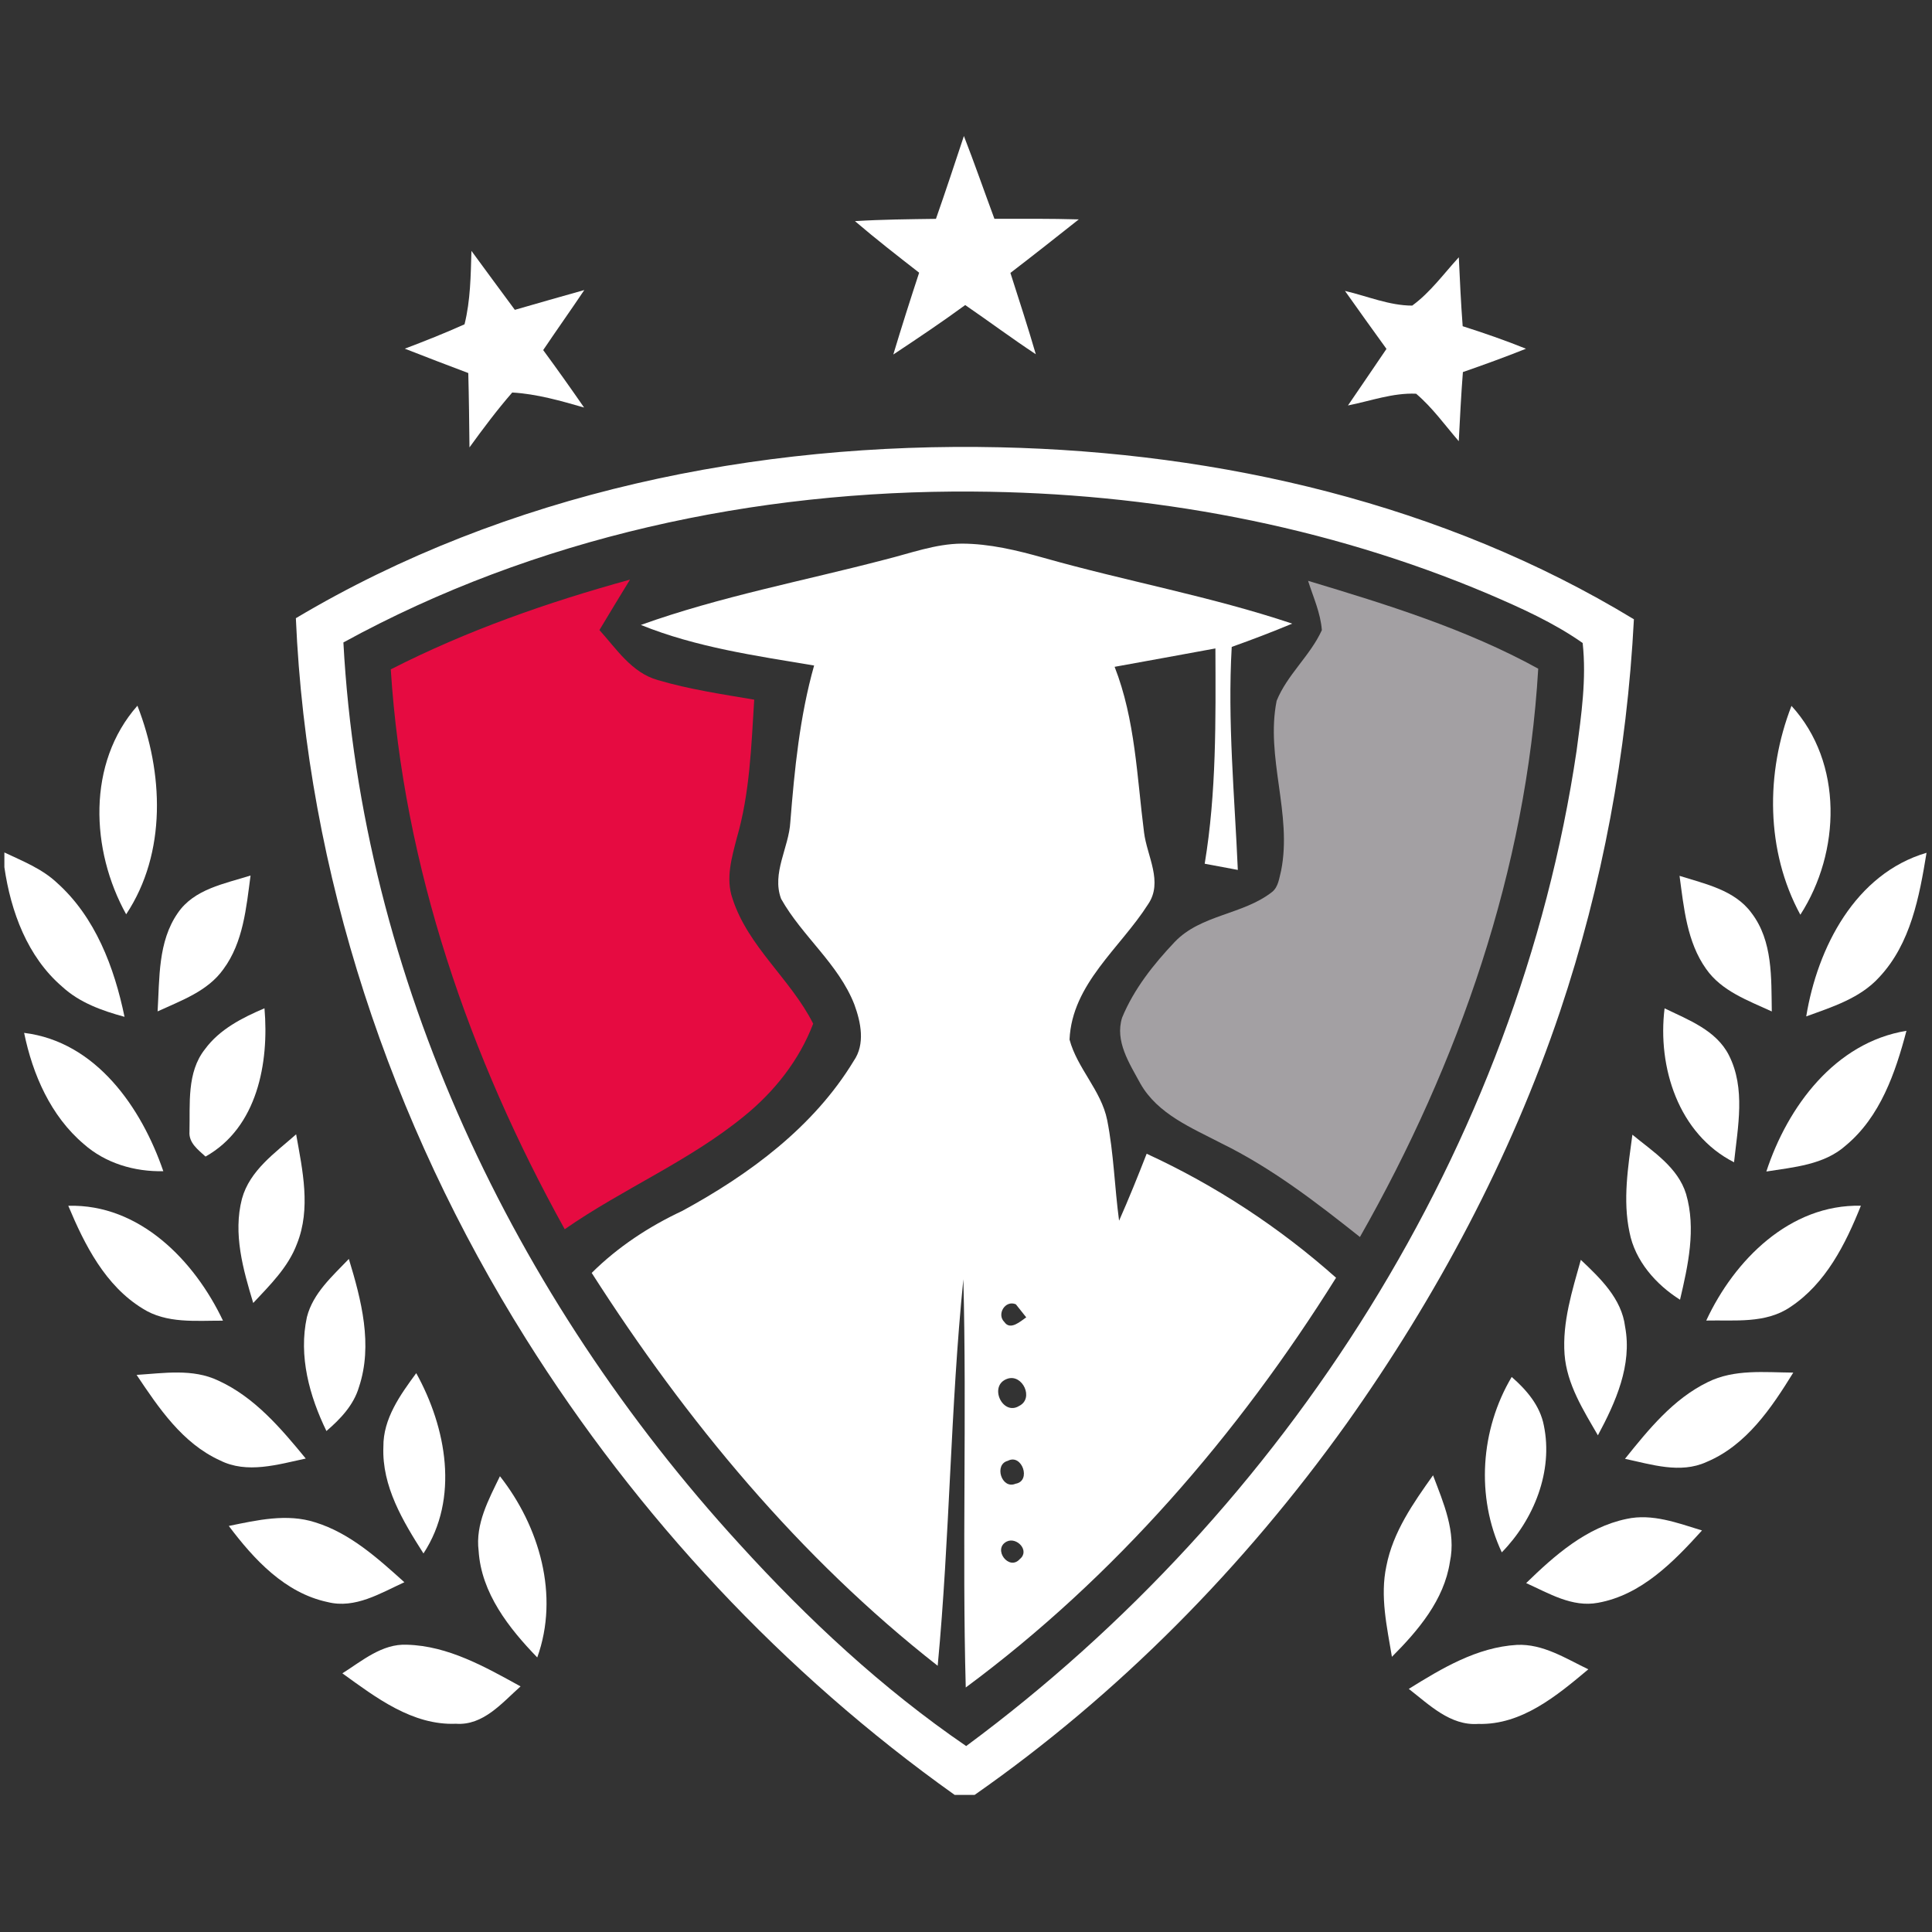 <?xml version="1.0" encoding="UTF-8" standalone="no"?><!DOCTYPE svg PUBLIC "-//W3C//DTD SVG 1.1//EN" "http://www.w3.org/Graphics/SVG/1.1/DTD/svg11.dtd"><svg width="100%" height="100%" viewBox="0 0 1480 1480" version="1.1" xmlns="http://www.w3.org/2000/svg" xmlns:xlink="http://www.w3.org/1999/xlink" xml:space="preserve" xmlns:serif="http://www.serif.com/" style="fill-rule:evenodd;clip-rule:evenodd;stroke-linejoin:round;stroke-miterlimit:2;"><rect x="0" y="0" width="1480" height="1480" fill="#333333" stroke="none"/><rect id="Artboard1" x="0" y="0" width="1479.17" height="1479.17" style="fill:none;"/><g id="_-04194aff" serif:id="#04194aff"><g><path d="M716.979,167.646c7.417,-21.083 14.375,-42.292 21.417,-63.458c8.166,21 15.541,42.291 23.375,63.416c21.541,0 43.083,-0.166 64.625,0.459c-17.375,13.791 -34.792,27.5 -52.375,41c6.625,20.708 13.375,41.375 19.458,62.291c-18.333,-12.083 -35.958,-25.25 -54.083,-37.666c-18,13.166 -36.5,25.583 -55.084,37.875c6.292,-20.959 12.959,-41.834 19.792,-62.667c-16.583,-12.917 -33.208,-25.834 -49.167,-39.5c20.667,-1.292 41.375,-1.459 62.042,-1.75Z" style="fill:#fff;fill-rule:nonzero;"/><path d="M361.146,192.188c11.083,15.041 22.083,30.166 33.25,45.166c17.708,-5.083 35.458,-10.208 53.208,-15.166c-10.333,15.416 -21.125,30.583 -31.5,45.999c10.667,14.501 21.083,29.167 31.333,44.001c-18.041,-5.167 -36.208,-10.417 -55.041,-11.5c-11.667,13.416 -22.334,27.666 -32.75,42.041c-0.209,-19 -0.417,-38 -0.917,-56.958c-16.25,-6.167 -32.5,-12.292 -48.625,-18.667c15.417,-5.833 30.708,-11.916 45.75,-18.666c4.583,-18.417 4.75,-37.459 5.292,-56.25Z" style="fill:#fff;fill-rule:nonzero;"/><path d="M1081.81,234.104c13.959,-10.166 24.125,-24.416 35.709,-37c0.791,17.584 1.625,35.209 2.958,52.792c16.375,5.208 32.583,10.833 48.5,17.25c-15.958,6.375 -32.125,12.25 -48.333,17.875c-1.375,17.625 -2.25,35.292 -3.167,52.958c-10.625,-12.333 -20.208,-25.791 -32.667,-36.375c-17.833,-0.791 -34.958,5.583 -52.208,9c9.792,-14.458 19.75,-28.833 29.5,-43.333c-10.667,-14.75 -21.292,-29.542 -31.792,-44.417c17.042,3.958 33.917,11.25 51.5,11.25Z" style="fill:#fff;fill-rule:nonzero;"/><path d="M226.646,473.563c161.5,-96.167 352.583,-135.042 539.208,-130.917c169.125,3.75 340.25,43.333 485.792,131.75c-5.292,102.083 -24.042,203.5 -56.584,300.417c-38,112.75 -94.666,218.75 -163.458,315.625c-78.416,109.624 -174.375,207.249 -285,284.541l-15.292,0c-131.166,-93.292 -243.041,-213.292 -328.541,-349.583c-103.667,-165.25 -167.709,-356.458 -176.125,-551.834m36.416,18.584c13.792,257.083 130.75,501.958 303.251,690.542c52.291,57.5 109.541,110.916 173.833,154.875c245.541,-181.625 422.666,-459.042 467.625,-762.625c3.625,-27.292 7.625,-54.834 4.625,-82.375c-22.209,-15.584 -47.084,-26.75 -71.917,-37.417c-124.583,-52.833 -260.25,-77.75 -395.292,-78.583c-166.75,-1.125 -335.333,35.125 -482.125,115.583Z" style="fill:#fff;fill-rule:nonzero;"/><path d="M678.021,428.646c19.375,-4.792 38.458,-12.042 58.708,-12.208c21.375,0.041 42.292,5.125 62.75,10.875c63.167,17.916 128.042,29.5 190.417,50.416c-15.292,6.375 -30.75,12.292 -46.333,17.834c-3.292,57 2.208,113.916 4.666,170.833c-8.458,-1.542 -16.916,-3.125 -25.375,-4.75c9.042,-54.5 8.417,-109.875 8.208,-164.917c-25.75,4.709 -51.458,9.459 -77.208,14.084c15.833,40.458 17.083,84.291 22.542,126.875c2.208,18.083 14.875,37.916 3.041,55.083c-21.291,33.5 -58.208,60.875 -60.125,103.583c5.917,22.125 24.25,38.917 28.834,61.625c5.041,25.417 5.667,51.459 9.125,77.125c7.5,-16.916 14.416,-34.083 21.125,-51.291c52.708,24.25 101.75,56.416 145.083,95c-75.125,120.083 -169.5,229.375 -283.667,313.875c-2.833,-104.209 0.834,-208.459 -1.833,-312.667c-9.958,98.417 -10.333,197.542 -19.667,296.042c-105.958,-82.959 -192.791,-187.959 -265.041,-300.959c20.083,-19.958 43.916,-35.583 69.458,-47.541c51.333,-27.917 100.583,-64.209 131.292,-114.917c8.916,-12.833 5.458,-29.5 0.458,-43.167c-12.167,-31.166 -40,-52.25 -56.125,-80.958c-7.333,-19.75 6,-39.208 7.083,-58.917c3.209,-40.291 7.209,-80.791 18.209,-119.791c-44.792,-7.5 -90.292,-13.917 -132.709,-31.084c60.876,-21.833 124.626,-33.708 187.084,-50.083m91.417,584.125c4.541,6.625 12.375,-0.667 16.708,-3.625c-2,-2.5 -6,-7.5 -7.958,-10c-8.167,-3.5 -14.917,7.75 -8.75,13.625m2.375,43.375c-14.959,5 -3.834,28.875 8.958,20.833c11.5,-5.75 2.542,-24.625 -8.958,-20.833m0.208,62.917c-10.75,2.708 -4.833,22.125 5.958,17.541c12.334,-2.041 4.875,-23.375 -5.958,-17.541m-0.833,61.833c-11.084,5.708 1.75,22.833 10.041,13.417c7.917,-6.375 -2.333,-17.209 -10.042,-13.417Z" style="fill:#fff;fill-rule:nonzero;"/><path d="M96.646,700.396c-27.25,-49.042 -30.167,-115.875 8.625,-159.792c19.916,51 22.666,112.625 -8.625,159.792Z" style="fill:#fff;fill-rule:nonzero;"/><path d="M1379.15,700.729c-26.542,-48.833 -26.709,-108.792 -6.792,-160c39.833,43.583 37.667,112.125 6.792,160Z" style="fill:#fff;fill-rule:nonzero;"/><path d="M3.354,653.021c13.958,6.625 28.75,12.417 40.208,23.167c29.5,26.333 44,64.916 51.834,102.75c-17.167,-4.667 -34.5,-10.834 -47.792,-23.125c-26.625,-22.875 -39.333,-57.542 -44.25,-91.459l0,-11.333Z" style="fill:#fff;fill-rule:nonzero;"/><path d="M1383.65,778.604c8.625,-52.625 37.5,-109.25 92.167,-125.333c-5.5,33.583 -12.084,69.583 -36.25,95.333c-14.625,16.125 -36.084,22.792 -55.917,30Z" style="fill:#fff;fill-rule:nonzero;"/><path d="M136.146,699.479c12.541,-18.5 35.958,-22.5 55.791,-28.791c-3.291,24.625 -5.541,51.125 -20.833,71.791c-12,16.875 -32.292,23.958 -50.375,32.292c1.542,-25.417 0.208,-53.375 15.417,-75.292Z" style="fill:#fff;fill-rule:nonzero;"/><path d="M1286.6,670.938c19.625,6.208 42.292,10.833 55.167,28.5c16.375,21.416 15.083,49.833 15.5,75.375c-18.083,-8.334 -38.417,-15.542 -50.292,-32.542c-14.75,-20.708 -17.042,-46.875 -20.375,-71.333Z" style="fill:#fff;fill-rule:nonzero;"/><path d="M156.979,803.771c11.208,-15.292 28.583,-24.125 45.625,-31.375c3.583,41.75 -5.417,91.292 -45.167,113.583c-5.625,-5.208 -12.958,-10.417 -12.291,-19.125c0.541,-21.166 -2.209,-45.333 11.833,-63.083Z" style="fill:#fff;fill-rule:nonzero;"/><path d="M1275.15,772.438c18.166,8.833 39.5,16.708 49.25,35.875c12.958,25.458 6.833,54.958 3.958,82.041c-42.625,-21.625 -58.792,-72.958 -53.208,-117.917Z" style="fill:#fff;fill-rule:nonzero;"/><path d="M18.479,791.229c55.125,6.75 89.917,57.292 106.625,105.959c-22,0.499 -44.25,-6.042 -60.875,-20.75c-25.333,-21.459 -39.208,-53.292 -45.75,-85.209Z" style="fill:#fff;fill-rule:nonzero;"/><path d="M1353.1,897.438c16.25,-49.667 52.667,-98.875 107.333,-107.792c-8.458,32.125 -20.083,65.917 -46.458,87.833c-16.625,14.875 -39.917,16.625 -60.875,19.959Z" style="fill:#fff;fill-rule:nonzero;"/><path d="M185.354,918.313c5.958,-21.792 25.5,-35.209 41.5,-49.375c4.917,27.5 11.458,56.916 0.625,83.916c-6.708,17.959 -20.708,31.584 -33.5,45.292c-7.75,-25.667 -15.583,-53.083 -8.625,-79.833Z" style="fill:#fff;fill-rule:nonzero;"/><path d="M1250.48,869.229c15.667,12.917 34.792,24.875 41.125,45.375c7.792,26.667 1.542,54.75 -4.625,81.042c-18.417,-11.583 -34.5,-29.792 -38.708,-51.708c-5.25,-24.75 -1.084,-50.042 2.208,-74.709Z" style="fill:#fff;fill-rule:nonzero;"/><path d="M52.312,923.688c54.542,-1.542 96.709,42 118.5,88c-20.666,-0.084 -43.291,2.416 -61.583,-9.292c-28.625,-17.542 -44.375,-48.75 -56.917,-78.708Z" style="fill:#fff;fill-rule:nonzero;"/><path d="M1307.06,1011.6c21.5,-46.291 64.042,-89.167 118.459,-87.958c-11.75,29.417 -26.917,59.667 -54.125,77.625c-18.875,12.875 -42.75,9.833 -64.334,10.333Z" style="fill:#fff;fill-rule:nonzero;"/><path d="M235.104,1008.94c4.667,-18.375 19.542,-31.334 32.125,-44.542c9.583,31.417 18.542,65.875 7.75,98.167c-4.083,13.875 -14.25,24.5 -24.917,33.666c-13.041,-26.833 -21.458,-57.416 -14.958,-87.291Z" style="fill:#fff;fill-rule:nonzero;"/><path d="M1210.98,965.104c14.917,14.084 31.292,29.709 33.917,51.208c5.542,29.459 -7.25,57.917 -20.833,83.209c-11.209,-19.333 -23.792,-39.125 -25.542,-62c-1.792,-24.75 5.875,-48.875 12.458,-72.417Z" style="fill:#fff;fill-rule:nonzero;"/><path d="M104.646,1053.23c20.791,-1.292 42.916,-5 62.5,4.333c27.833,12.667 48.083,36.625 67.083,59.75c-21.292,4.542 -45.042,11.917 -65.792,1.375c-28.708,-13.083 -46.833,-40.125 -63.791,-65.458Z" style="fill:#fff;fill-rule:nonzero;"/><path d="M1308.23,1058.77c20.292,-10.125 43.625,-7.458 65.5,-7.292c-16.75,27.167 -36,55.792 -66.625,68.542c-20,9.083 -42.083,1.792 -62.292,-2.5c18.042,-22.458 36.959,-45.875 63.417,-58.75Z" style="fill:#fff;fill-rule:nonzero;"/><path d="M293.687,1108.31c-0.208,-21.584 12.959,-39.792 25.167,-56.417c23.083,41.708 33.167,95.958 5.542,138.125c-15.667,-24.584 -31.917,-51.417 -30.709,-81.709Z" style="fill:#fff;fill-rule:nonzero;"/><path d="M1150.44,1189.19c-20.001,-42.626 -16.334,-94.126 7.583,-134.376c11.333,9.875 21.708,21.917 24.625,37.125c7.291,35.125 -7.625,72.125 -32.209,97.25Z" style="fill:#fff;fill-rule:nonzero;"/><path d="M382.979,1130.85c30.292,38.542 45.667,91.375 28.583,138.833c-21.708,-22.416 -42.875,-49.291 -44.916,-81.708c-2.584,-20.583 7.708,-39.292 16.333,-57.125Z" style="fill:#fff;fill-rule:nonzero;"/><path d="M1097.77,1130.15c7.958,21.042 17.833,43.333 12.917,66.375c-4.417,29.125 -24.292,52.5 -44.417,72.667c-3.792,-22.875 -9.209,-46.334 -4.25,-69.459c5.042,-26.125 20.625,-48.333 35.75,-69.583Z" style="fill:#fff;fill-rule:nonzero;"/><path d="M175.271,1168.94c21.625,-4.417 44.541,-9.751 66.208,-2.751c26.75,8.292 47.917,27.542 68.292,45.875c-18.334,8.375 -37.709,20.5 -58.709,15.209c-32.75,-6.917 -56.5,-32.667 -75.791,-58.334Z" style="fill:#fff;fill-rule:nonzero;"/><path d="M1246.02,1163.56c19.708,-4.334 39.166,3.166 57.792,8.833c-21.709,24 -46.417,49.458 -79.709,55.416c-19.791,3.709 -37.708,-7.333 -55,-15.083c21.833,-21.25 46.167,-42.792 76.917,-49.167Z" style="fill:#fff;fill-rule:nonzero;"/><path d="M262.271,1281.85c15.125,-9.542 30.375,-22.792 49.416,-21.917c31.709,0.834 60,17.042 87.084,31.917c-14.167,12.583 -28.5,30.125 -49.5,28.625c-33.417,1.333 -61.292,-20.083 -87,-38.625Z" style="fill:#fff;fill-rule:nonzero;"/><path d="M1079.19,1293.77c25.334,-15.75 52.209,-31.917 82.792,-33.708c20,-0.959 37.458,10.416 54.75,18.708c-24.083,20.167 -51.042,42.792 -84.375,41.833c-21.417,1.5 -37.542,-14.75 -53.167,-26.833Z" style="fill:#fff;fill-rule:nonzero;"/><path d="M299.354,512.771c58.25,-29.75 120.25,-51.417 183.25,-68.75c-7.875,12.833 -15.667,25.708 -23.417,38.625c13.084,14.5 24.834,32.792 44.75,38.333c24.125,7.125 49.084,10.792 73.834,15c-2.25,35.5 -3.333,71.542 -13.333,105.917c-3.875,15 -8.667,31.083 -3.334,46.375c11.958,37.083 44.583,61.708 61.833,95.917c-10.625,27.916 -29.666,52 -52.791,70.75c-42.125,34.541 -93.042,55.708 -137.542,86.708c-73.083,-131.708 -123.583,-277.875 -133.25,-428.875Z" style="fill:#e60b41;fill-rule:nonzero;"/><path d="M1002.06,444.938c60.25,18.125 120.916,36.833 176.291,67.291c-9,153.542 -60.917,302.334 -136.583,435.375c-33.417,-26.541 -67.583,-52.875 -106.083,-71.75c-22.709,-11.833 -48.792,-22.333 -62.084,-45.75c-8.292,-15.291 -19.75,-32.5 -14,-50.583c9.042,-21.917 24.083,-40.834 40.25,-57.917c20.125,-21.125 52.417,-20.792 74.75,-38.416c4.75,-3.917 5.333,-10.625 6.792,-16.209c8.666,-43.375 -12.083,-86.792 -3.417,-130.167c8.125,-20.041 25.667,-34.458 34.625,-54.083c-0.958,-13.125 -6.625,-25.375 -10.542,-37.791Z" style="fill:#a3a0a3;fill-rule:nonzero;"/></g></g><g id="_-e60b41ff" serif:id="#e60b41ff"></g><g id="_-a3a0a3ff" serif:id="#a3a0a3ff"></g></svg>